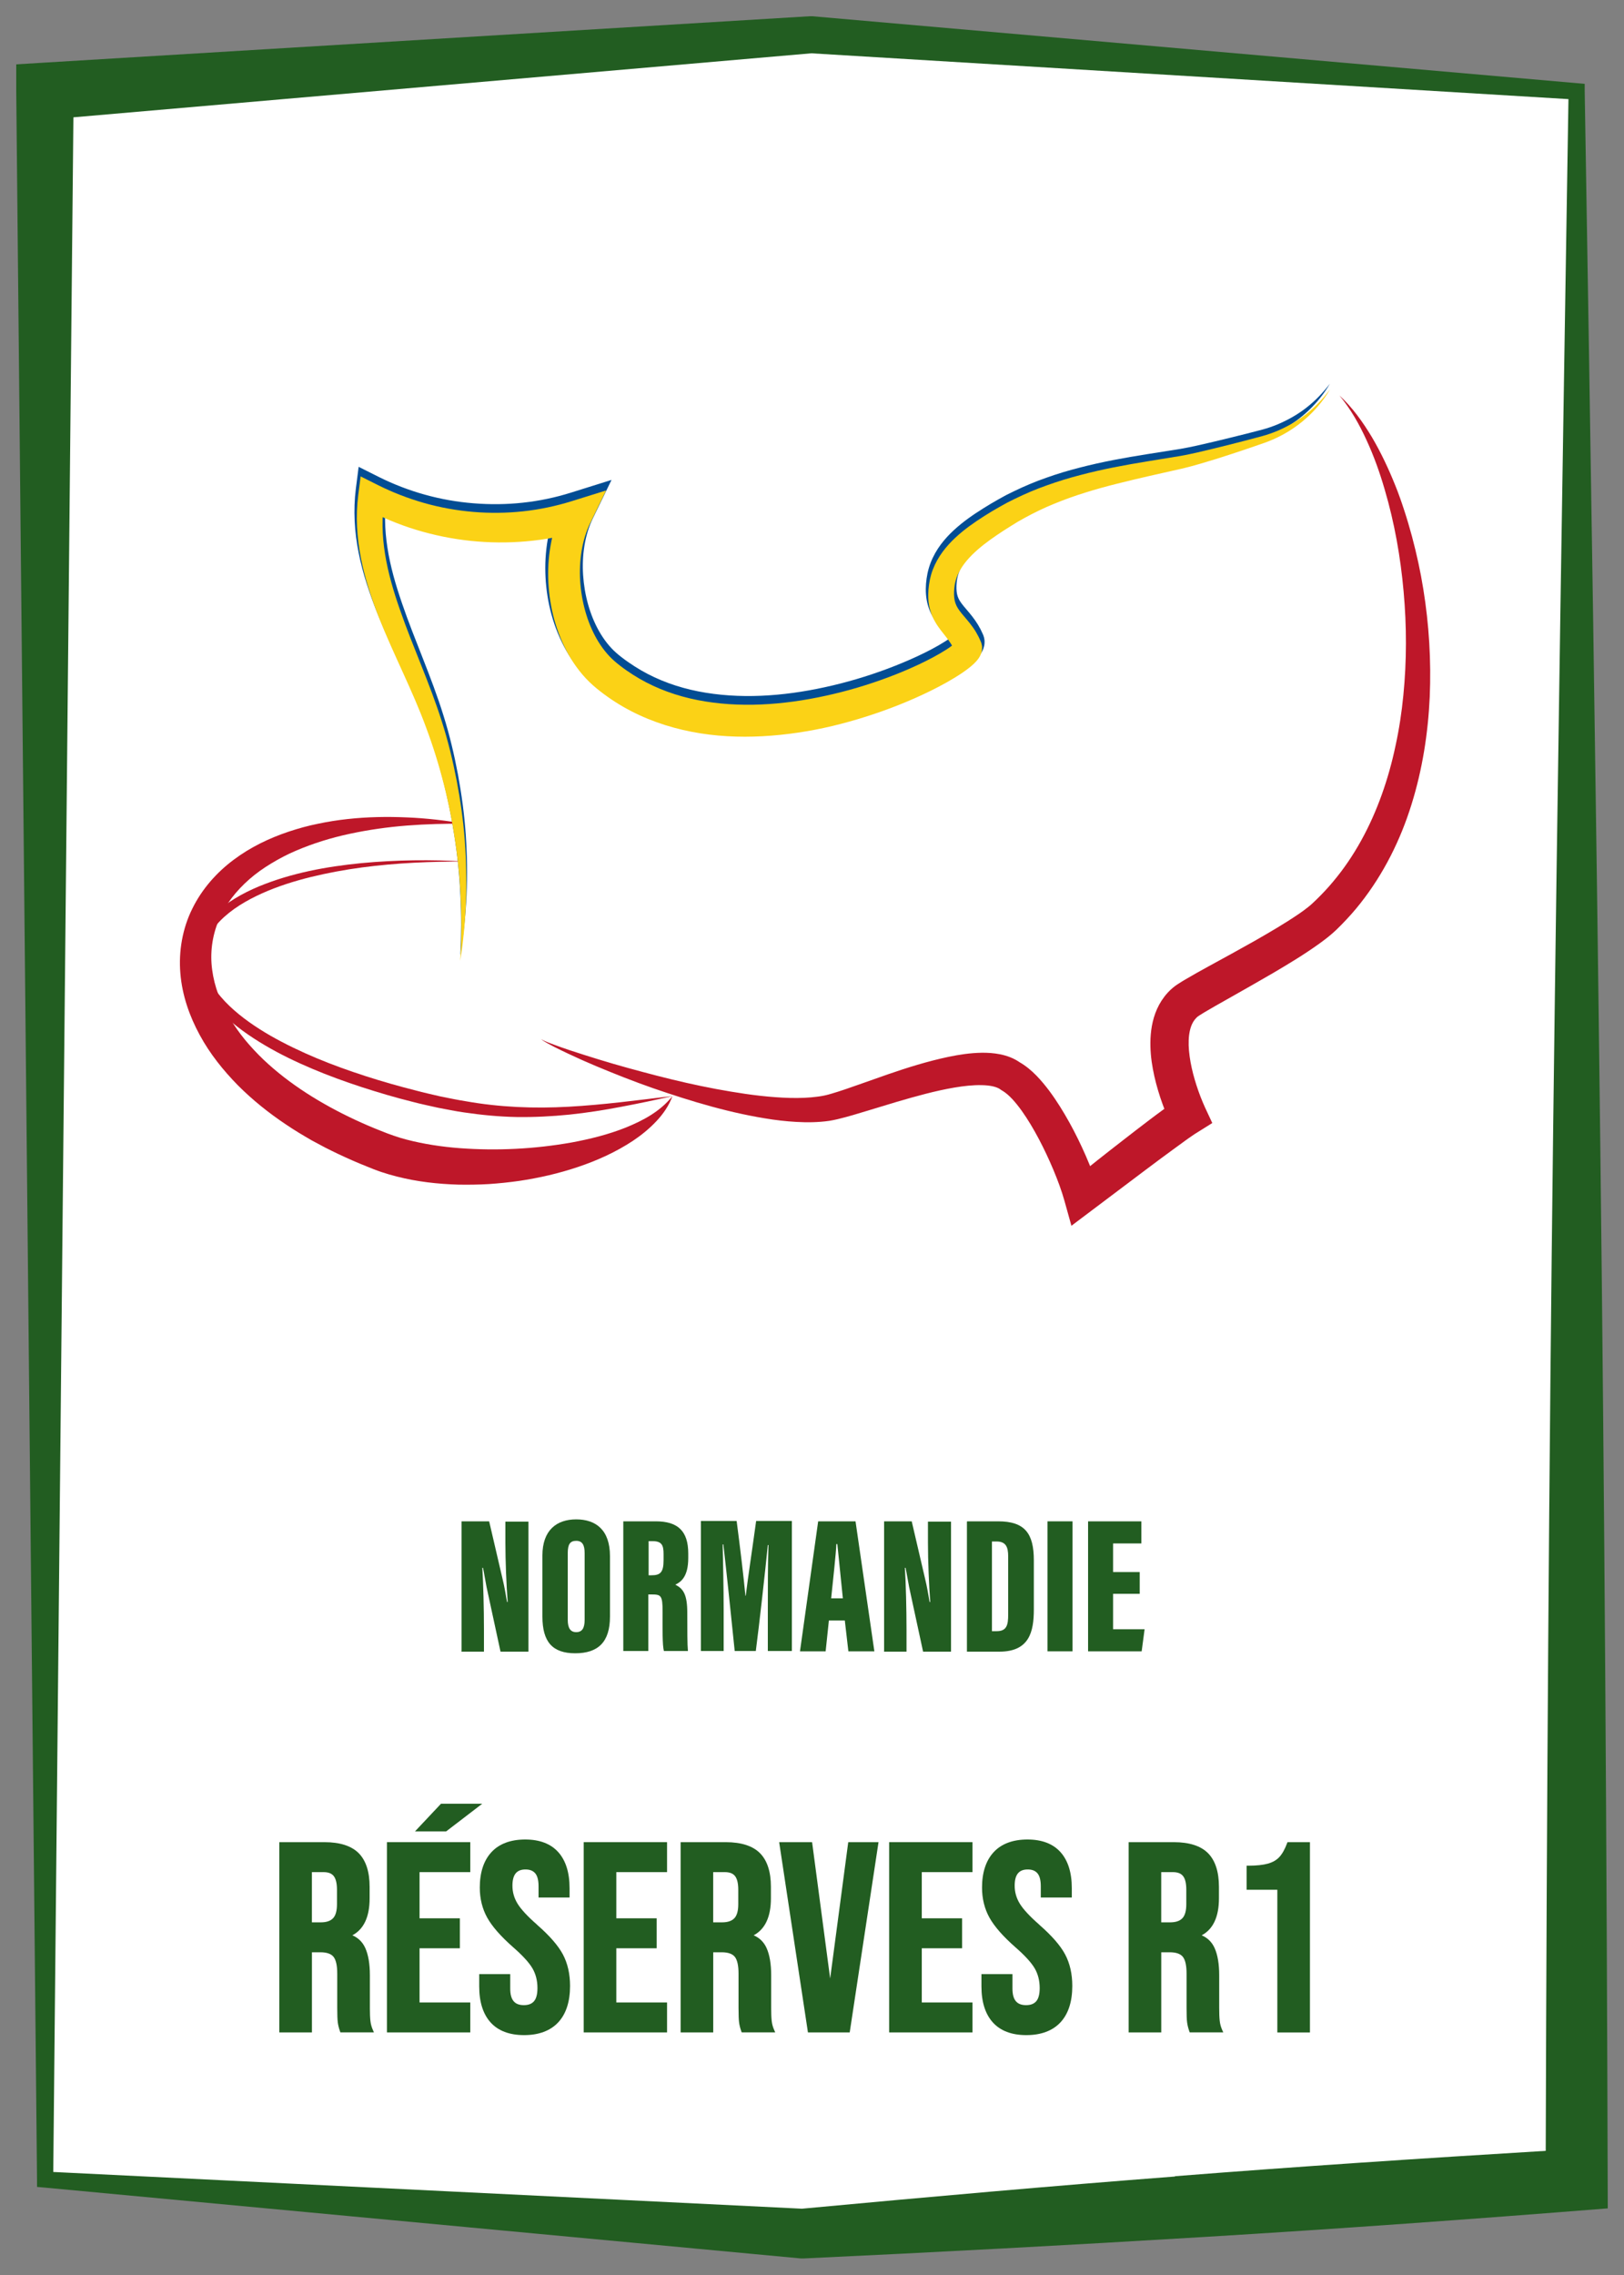 <?xml version="1.0" encoding="UTF-8"?>
<svg id="Logos" xmlns="http://www.w3.org/2000/svg" viewBox="0 0 500 700">
  <rect x="0" y="0" width="500" height="700" fill="#808080" stroke="none"/>
  <defs>
    <style>
      .cls-1 {
        fill: #fff;
      }

      .cls-2 {
        fill: #fbd216;
      }

      .cls-3 {
        fill: #024d94;
      }

      .cls-4 {
        fill: #225d21;
      }

      .cls-5 {
        fill: #be1729;
      }
    </style>
  </defs>
  <g id="Réserves_R1" data-name="Réserves R1">
    <g id="Normandie">
      <path id="Contour" class="cls-4" d="M492.7,352.2c-1.3-108.7-3-216.8-4.8-324.1v-2.3l-2.3-.2L250.1,5h-.8L13.2,19.3l-8.2.5v8.2l6.4,642.6v2.3l2.3.2,232.8,21.8h1.1c40.7-1.9,81.8-4.1,123.1-6.6,41.3-2.5,82.9-5.5,124.3-8.8-.3-109.4-1-218.6-2.3-327.3Z"/>
      <path id="Fond" class="cls-1" d="M361.8,669.6c38.1-3,76-5.5,114.1-7.8.3-104.8,1-209.7,2.3-315.2,1.3-104.7,3-210.1,4.7-316.1l-233.1-14.1L22.6,36.1l-6.2,632.2,230.5,11.3c38.7-3.6,76.9-7,114.8-9.9l.1-.1Z"/>
      <g>
        <path class="cls-4" d="M142.1,508.1v-40h8.5l4.1,17.6c.6,2.4,1.1,5.4,1.4,7.2h.2c-.4-5.3-.7-12.6-.7-18.2v-6.5h7.1v40h-8.6l-4.3-19.9c-.4-2-.8-4.6-1.1-5.9h-.2c.3,4.7.5,12.7.5,19v6.8h-7l.1-.1Z"/>
        <path class="cls-4" d="M187.8,478.8v18.6c0,7.9-3.7,11.3-10.7,11.3s-10.1-3.5-10.1-11.3v-18.8c0-7.7,4.3-11.1,10.4-11.1s10.4,3.3,10.4,11.3h0ZM174.8,477.9v20.5c0,2.5.8,3.8,2.6,3.8s2.6-1.2,2.6-3.8v-20.5c0-2.5-.7-3.8-2.6-3.8s-2.6,1.1-2.6,3.8Z"/>
        <path class="cls-4" d="M191.9,468.1h10c6.7,0,10,2.9,10,9.9v1.4c0,5.8-2.3,7.4-4,8.2,2.5,1.2,3.7,3.1,3.7,8.6s0,9.7.2,11.8h-7.4c-.5-1.8-.4-7-.4-12.1s-.5-5.3-3.5-5.3h-.9v17.4h-7.7v-40,.1ZM199.6,484.7h1c2.6,0,3.7-.8,3.7-4.6v-1.9c0-2.7-.5-4-3.4-4h-1.2v10.5h-.1Z"/>
        <path class="cls-4" d="M236.4,495.3c0-6.2,0-14.9.2-19.9h-.2c-.8,8-2.6,24.2-3.7,32.6h-6.5c-.9-8.8-2.6-25.3-3.5-32.8h-.2c.1,4.7.3,13.4.3,20.3v12.5h-7v-40h11c1,7.6,2.2,17.6,2.7,23h.1c.7-5.8,2-14.2,3.2-23h11v40h-7.4v-12.8.1Z"/>
        <path class="cls-4" d="M255.2,498.6l-1,9.5h-7.9l5.6-40h11.5l5.8,40h-8l-1.1-9.5h-5,.1ZM259.5,491.8c-.5-5.1-1.3-12.9-1.7-16.7h-.3c-.1,2.8-1.1,11.8-1.6,16.7h3.7-.1Z"/>
        <path class="cls-4" d="M272.2,508.1v-40h8.5l4.1,17.6c.6,2.4,1.1,5.4,1.4,7.2h.2c-.4-5.3-.7-12.6-.7-18.2v-6.5h7.1v40h-8.6l-4.3-19.9c-.4-2-.8-4.6-1.1-5.9h-.2c.3,4.7.5,12.7.5,19v6.8h-7l.1-.1Z"/>
        <path class="cls-4" d="M297.8,468.1h9.5c8.2,0,11,3.7,11,12v15.1c0,6.9-1.4,13-10.6,13h-10v-40l.1-.1ZM305.4,501.9h1.5c3.1,0,3.5-2,3.5-5.1v-17.9c0-2.9-.7-4.6-3.6-4.6h-1.4v27.6Z"/>
        <path class="cls-4" d="M330.2,468.1v40h-7.7v-40h7.7Z"/>
        <path class="cls-4" d="M350.9,490.4h-8.2v10.9h9.7l-.9,6.8h-16.5v-40h16.4v6.8h-8.7v8.8h8.2v6.8-.1Z"/>
        <g>
          <path class="cls-4" d="M114.04,621.81c-.11-.98-.16-2.31-.16-3.93v-10.11c0-3.45-.47-6.26-1.4-8.34-.82-1.84-2.16-3.17-3.99-3.95,3.52-1.87,5.31-5.69,5.31-11.38v-3.54c0-4.61-1.13-8.09-3.35-10.34-2.23-2.25-5.77-3.4-10.55-3.4h-13.9v58.54h10.04v-24.66h2.62c1.91,0,3.26.46,4.01,1.38.77.95,1.16,2.69,1.16,5.19v10.52c0,2.19.06,3.66.17,4.5.11.85.34,1.77.68,2.73l.12.33h10.33l-.31-.7c-.42-.93-.68-1.89-.78-2.85ZM96.04,576.04h3.61c1.44,0,2.46.4,3.1,1.21.66.84,1,2.25,1,4.21v4.44c0,2.05-.41,3.51-1.22,4.34-.8.83-2.05,1.25-3.71,1.25h-2.79v-15.44Z"/>
          <polygon class="cls-4" points="119.13 625.36 144.79 625.36 144.79 616.14 129.17 616.14 129.17 599.47 141.58 599.47 141.58 590.25 129.17 590.25 129.17 576.04 144.79 576.04 144.79 566.82 119.13 566.82 119.13 625.36"/>
          <path class="cls-4" d="M165.41,592.26c-2.91-2.53-4.94-4.71-6.03-6.46-1.07-1.72-1.61-3.59-1.61-5.57,0-3.42,1.28-5.01,4.02-5.01,1.34,0,2.31.39,2.99,1.18.69.81,1.03,2.15,1.03,3.99v3.46h9.55v-2.88c0-4.76-1.16-8.48-3.46-11.06-2.31-2.59-5.74-3.91-10.2-3.91s-8.01,1.31-10.4,3.9c-2.38,2.58-3.58,6.25-3.58,10.9,0,3.41.77,6.52,2.28,9.24,1.5,2.7,4.16,5.74,7.92,9.05,2.9,2.53,4.92,4.71,5.98,6.5,1.04,1.75,1.57,3.81,1.57,6.12,0,1.89-.36,3.26-1.07,4.07-.7.8-1.72,1.19-3.12,1.19-2.86,0-4.19-1.62-4.19-5.09v-4.45h-9.55v3.79c0,4.76,1.18,8.49,3.5,11.06,2.33,2.59,5.81,3.91,10.32,3.91s8.1-1.33,10.52-3.94c2.41-2.6,3.63-6.37,3.63-11.19,0-3.68-.74-6.94-2.2-9.69-1.45-2.73-4.12-5.79-7.92-9.1Z"/>
          <polygon class="cls-4" points="179.71 625.36 205.37 625.36 205.37 616.14 189.75 616.14 189.75 599.47 202.17 599.47 202.17 590.25 189.75 590.25 189.75 576.04 205.37 576.04 205.37 566.82 179.71 566.82 179.71 625.36"/>
          <path class="cls-4" d="M237.59,621.81c-.11-.98-.16-2.31-.16-3.93v-10.11c0-3.45-.47-6.26-1.4-8.34-.82-1.84-2.16-3.17-3.99-3.95,3.52-1.87,5.31-5.69,5.31-11.38v-3.54c0-4.61-1.13-8.09-3.35-10.34-2.23-2.25-5.77-3.4-10.55-3.4h-13.9v58.54h10.04v-24.66h2.62c1.91,0,3.26.46,4.01,1.38.77.95,1.16,2.69,1.16,5.19v10.52c0,2.19.06,3.66.17,4.5.11.85.34,1.77.68,2.73l.12.33h10.33l-.31-.7c-.42-.93-.68-1.89-.78-2.85ZM219.59,576.04h3.61c1.44,0,2.46.4,3.1,1.21.66.84,1,2.25,1,4.21v4.44c0,2.05-.41,3.51-1.22,4.34-.8.83-2.05,1.25-3.71,1.25h-2.79v-15.44Z"/>
          <polygon class="cls-4" points="255.59 608.77 250.03 566.82 239.89 566.82 248.75 625.36 261.61 625.36 270.48 566.82 261.16 566.82 255.59 608.77"/>
          <polygon class="cls-4" points="273.75 625.36 299.41 625.36 299.41 616.14 283.8 616.14 283.8 599.47 296.21 599.47 296.21 590.25 283.8 590.25 283.8 576.04 299.41 576.04 299.41 566.82 273.75 566.82 273.75 625.36"/>
          <path class="cls-4" d="M320.04,592.26c-2.91-2.53-4.94-4.71-6.03-6.46-1.07-1.72-1.61-3.59-1.61-5.57,0-3.42,1.28-5.01,4.02-5.01,1.34,0,2.32.39,2.99,1.18.69.81,1.03,2.15,1.03,3.99v3.46h9.55v-2.88c0-4.76-1.16-8.48-3.46-11.06-2.31-2.59-5.74-3.91-10.2-3.91s-8.01,1.31-10.4,3.9c-2.38,2.58-3.58,6.25-3.58,10.9,0,3.41.77,6.52,2.28,9.24,1.5,2.69,4.16,5.74,7.92,9.05,2.91,2.53,4.92,4.72,5.98,6.5,1.04,1.75,1.57,3.81,1.57,6.12,0,1.89-.36,3.26-1.07,4.07-.7.8-1.72,1.19-3.12,1.19-2.86,0-4.19-1.62-4.19-5.09v-4.45h-9.55v3.79c0,4.77,1.18,8.49,3.5,11.06,2.33,2.59,5.8,3.91,10.32,3.91s8.1-1.33,10.52-3.94c2.41-2.6,3.63-6.37,3.63-11.19,0-3.68-.74-6.94-2.2-9.69-1.45-2.73-4.12-5.79-7.92-9.1Z"/>
          <path class="cls-4" d="M375.53,621.81c-.11-.99-.16-2.31-.16-3.93v-10.11c0-3.45-.47-6.26-1.4-8.34-.82-1.84-2.16-3.17-3.99-3.95,3.52-1.87,5.31-5.69,5.31-11.38v-3.54c0-4.61-1.13-8.09-3.35-10.34-2.22-2.25-5.77-3.4-10.55-3.4h-13.9v58.54h10.04v-24.66h2.62c1.91,0,3.26.46,4.01,1.38.77.95,1.16,2.69,1.16,5.19v10.52c0,2.19.05,3.66.17,4.5.11.85.34,1.77.68,2.73l.12.33h10.33l-.31-.7c-.42-.93-.68-1.89-.78-2.85ZM357.53,576.04h3.61c1.44,0,2.46.4,3.1,1.21.67.84,1,2.25,1,4.21v4.44c0,2.05-.41,3.51-1.22,4.34-.8.83-2.05,1.25-3.71,1.25h-2.79v-15.44Z"/>
          <path class="cls-4" d="M396.39,566.82l-.12.33c-.69,1.85-1.48,3.27-2.37,4.23-.86.94-2.04,1.62-3.51,2.04-1.51.42-3.55.64-6.07.64h-.5v7.41h9.45v43.9h10.04v-58.54h-6.93Z"/>
          <polygon class="cls-4" points="148.47 555 137.37 563.5 127.77 563.5 135.77 555 148.57 555 148.47 555"/>
        </g>
      </g>
      <g>
        <g id="g124">
          <path id="path126" class="cls-3" d="M409.47,118.03c-3.5,6.02-8.81,11.09-15.14,14.41-1.58.83-3.23,1.55-4.91,2.17l-4.95,1.74c-3.3,1.14-6.6,2.27-9.93,3.33-3.35,1.05-6.67,2.08-10.16,2.95l-10.19,2.36c-3.37.78-6.73,1.61-10.06,2.46-3.33.84-6.63,1.76-9.86,2.8-3.24,1.02-6.42,2.17-9.52,3.47-3.11,1.27-6.1,2.74-9.01,4.35l-2.16,1.23-2.1,1.32c-1.4.86-2.86,1.84-4.23,2.77-2.75,1.89-5.34,3.87-7.49,6.04-2.15,2.16-3.8,4.52-4.61,6.93-.21.6-.35,1.21-.47,1.82-.1.57-.17,1.35-.2,2-.05,1.34.07,2.49.4,3.4.32.93.87,1.78,1.83,2.94.94,1.15,2.26,2.57,3.48,4.31.61.87,1.19,1.81,1.7,2.79.25.49.49.99.71,1.5l.08.19.04.1c.03.08-.02-.07.12.33.1.29.17.58.22.88.05.29.06.51.07.77.01.56-.04.9-.11,1.28-.32,1.39-.72,1.91-1.03,2.42-.63.92-1.1,1.38-1.56,1.84-.46.44-.89.81-1.3,1.15-.84.68-1.65,1.26-2.45,1.82-3.2,2.17-6.4,3.91-9.66,5.55-3.26,1.63-6.56,3.1-9.91,4.43-6.71,2.67-13.59,4.86-20.63,6.54-7.05,1.67-14.26,2.78-21.6,3.19-7.33.4-14.79.07-22.17-1.38-7.37-1.42-14.66-3.96-21.31-7.79-1.66-.95-3.28-1.99-4.84-3.1-.79-.55-1.55-1.13-2.31-1.72-.76-.59-1.48-1.17-2.3-1.91-3.18-2.81-5.68-6.14-7.67-9.63-3.93-7.02-5.91-14.71-6.32-22.46-.2-3.88,0-7.8.69-11.7.68-3.89,1.89-7.77,3.73-11.47l6.73,7.96c-11.13,3.29-22.85,4.26-34.28,3.06-11.43-1.25-22.64-4.63-32.71-10.18l7.05-3.59c-.91,5.47-.77,11.15.12,16.84.87,5.7,2.52,11.39,4.47,17.05,3.87,11.35,9.07,22.6,12.79,34.6,1.88,5.97,3.31,12.06,4.46,18.18,1.13,6.13,1.96,12.3,2.39,18.49.42,6.19.51,12.39.25,18.57-.3,6.17-.9,12.32-1.92,18.38.3-6.14.34-12.28.01-18.38-.28-6.1-.89-12.17-1.83-18.18-1.81-12.02-4.87-23.8-9.16-35.07-4.18-11.27-9.97-22.07-14.66-33.73-2.31-5.84-4.38-11.91-5.66-18.31-1.28-6.38-1.71-13.12-.86-19.82l.85-6.68,6.19,3.1c9.1,4.55,19.08,7.33,29.21,8.12,5.06.41,10.15.36,15.18-.19,5.03-.54,9.99-1.58,14.79-3.09l12.49-3.91-5.77,11.87c-2.47,5.09-3.38,11.33-2.98,17.42.41,6.11,2.05,12.22,4.96,17.33,1.46,2.54,3.22,4.82,5.27,6.61.47.42,1.11.94,1.73,1.41.61.47,1.24.94,1.88,1.38,1.28.89,2.59,1.73,3.94,2.52,5.4,3.14,11.4,5.28,17.67,6.52,12.57,2.47,26.02,1.56,39.01-1.29,6.51-1.41,12.95-3.32,19.22-5.66,3.13-1.18,6.22-2.45,9.23-3.85,2.99-1.39,5.95-2.92,8.56-4.58.64-.41,1.26-.84,1.78-1.24.26-.2.5-.39.67-.55.17-.14.3-.31.16-.11-.07.15-.25.28-.48,1.25-.05.27-.08.51-.08.96,0,.21.02.37.06.61.04.25.1.49.18.72.13.35.06.15.07.18l-.02-.06-.05-.11c-.11-.29-.24-.58-.37-.87-.27-.57-.59-1.12-.96-1.69-.73-1.14-1.73-2.32-2.94-3.9-1.19-1.55-2.57-3.67-3.27-6.09-.73-2.41-.8-4.79-.64-6.91.1-1.09.23-2.03.46-3.17.24-1.09.55-2.16.95-3.19,1.59-4.16,4.32-7.44,7.17-10.07,2.88-2.65,5.95-4.75,9.01-6.67,1.55-.96,3.02-1.86,4.62-2.75l2.39-1.32,2.45-1.21c3.27-1.58,6.61-2.99,10.01-4.17,3.39-1.21,6.82-2.24,10.27-3.11,6.89-1.79,13.82-3.04,20.71-4.13l10.29-1.63c3.31-.57,6.7-1.37,10.06-2.16,3.37-.81,6.74-1.62,10.1-2.47l5.03-1.3c1.62-.44,3.23-.99,4.79-1.64,3.11-1.33,6.11-3,8.81-5.12,2.72-2.1,5.12-4.62,7.23-7.38"/>
        </g>
        <g id="g128">
          <path id="path130" class="cls-5" d="M412.34,121.64c4.02,3.69,7.25,8.21,10.07,12.91,2.79,4.74,5.13,9.73,7.18,14.84,1.04,2.55,1.94,5.16,2.79,7.77.86,2.62,1.63,5.26,2.35,7.92,1.42,5.33,2.61,10.73,3.48,16.18,1.77,10.91,2.45,22.03,1.98,33.18-.51,11.13-2.24,22.31-5.63,33.14-3.36,10.82-8.54,21.27-15.74,30.39-1.79,2.28-3.74,4.45-5.78,6.53l-1.55,1.54c-.57.53-1.21,1.12-1.79,1.6-1.19,1.01-2.37,1.89-3.55,2.74-4.7,3.37-9.42,6.2-14.17,9-4.75,2.78-9.51,5.45-14.22,8.12-2.35,1.33-4.72,2.65-6.91,3.96-.54.32-1.09.66-1.53.95-.26.16-.41.28-.59.4-.06.05-.04.04-.07.06-.03.01-.12.11-.17.16-.51.48-.93,1.03-1.29,1.7-.72,1.33-1.14,3.2-1.22,5.31-.09,2.11.15,4.42.57,6.77.43,2.35,1.05,4.75,1.82,7.12.38,1.18.8,2.36,1.25,3.53.23.59.46,1.16.7,1.73.23.55.51,1.18.7,1.6l2.22,4.76-4.65,2.91-.71.44-.97.66c-.64.42-1.33.94-1.99,1.4l-4.06,2.96c-2.73,1.99-5.45,4.02-8.17,6.06l-16.31,12.28-6.51,4.9-2.16-7.74c-.87-3.1-2.09-6.37-3.42-9.54-1.34-3.19-2.82-6.33-4.42-9.37-1.61-3.04-3.35-5.99-5.25-8.66-.95-1.33-1.95-2.59-2.97-3.69-1.01-1.09-2.09-1.99-2.94-2.5l-.46-.27-.14-.11c-.44-.36-1.24-.74-2.28-.99-1.04-.25-2.28-.38-3.6-.4-2.63-.06-5.52.26-8.41.75-5.82.99-11.73,2.64-17.65,4.37l-8.95,2.71c-3.02.91-6.02,1.85-9.28,2.63-.82.19-1.66.37-2.58.52-.48.08-.91.13-1.34.17-.43.06-.86.09-1.29.12-1.71.13-3.4.18-5.06.14-3.32-.07-6.57-.37-9.77-.82-12.78-1.86-24.89-5.54-36.8-9.64-5.94-2.07-11.8-4.39-17.59-6.81-2.9-1.21-5.77-2.5-8.61-3.84-1.42-.67-2.84-1.35-4.24-2.06-.7-.36-1.39-.73-2.08-1.11-.67-.4-1.38-.76-1.97-1.29,1.33.81,2.85,1.27,4.3,1.84,1.47.54,2.94,1.05,4.42,1.55,2.96.99,5.95,1.91,8.93,2.84,5.96,1.84,11.99,3.47,18.01,5.03,6.03,1.55,12.08,2.94,18.16,4.08,6.08,1.12,12.17,2.09,18.22,2.52,3.02.22,6.02.33,8.95.2,1.47-.06,2.91-.19,4.31-.38,1.45-.2,2.59-.44,4.01-.87,2.79-.81,5.73-1.85,8.65-2.88l8.89-3.13c5.99-2.06,12.1-3.98,18.58-5.35,3.25-.67,6.59-1.2,10.22-1.26,1.81-.02,3.71.09,5.72.49,2.01.42,4.21,1.16,6.28,2.67l-.6-.39c2.29,1.29,3.97,2.79,5.47,4.3,1.47,1.53,2.75,3.09,3.94,4.67,2.36,3.18,4.35,6.44,6.2,9.76,1.84,3.32,3.49,6.71,5.01,10.18,1.51,3.48,2.89,6.97,4.03,10.83l-8.67-2.84c5.34-4.3,10.69-8.55,16.11-12.74,2.7-2.1,5.42-4.2,8.17-6.28,1.37-1.05,2.76-2.07,4.18-3.11.73-.52,1.4-1.02,2.18-1.56l1.14-.79,1.47-.91-2.43,7.67c-.39-.81-.65-1.42-.95-2.12-.29-.68-.56-1.36-.83-2.04-.53-1.36-1.03-2.74-1.49-4.13-.91-2.79-1.69-5.65-2.24-8.64-.56-2.98-.87-6.11-.73-9.42.16-3.29.79-6.89,2.65-10.36.93-1.71,2.17-3.36,3.65-4.72.2-.18.35-.32.59-.52.24-.19.51-.41.73-.57.38-.27.78-.55,1.1-.74.68-.45,1.31-.82,1.93-1.19,2.47-1.46,4.85-2.78,7.24-4.09,4.78-2.61,9.52-5.19,14.18-7.83,4.64-2.65,9.26-5.35,13.47-8.21,1.05-.71,2.05-1.44,2.95-2.16.47-.37.84-.69,1.27-1.08l1.37-1.3c1.8-1.76,3.53-3.59,5.14-5.54,6.51-7.74,11.42-16.91,14.92-26.67,1.75-4.88,3.16-9.92,4.24-15.05,1.12-5.12,1.91-10.34,2.42-15.6,1.04-10.52,1.04-21.2.08-31.83-.94-10.63-2.81-21.22-5.85-31.51-1.5-5.15-3.3-10.22-5.56-15.1-2.23-4.89-4.9-9.61-8.38-13.8"/>
        </g>
        <g id="g132">
          <path id="path134" class="cls-5" d="M207.04,337.24c-1.02,2.86-2.83,5.51-4.98,7.77-2.15,2.29-4.6,4.28-7.21,6.02-5.24,3.46-10.99,6.05-16.88,8.03-5.91,1.99-11.99,3.39-18.16,4.3-3.09.44-6.19.76-9.32.97-3.12.18-6.26.23-9.41.17-6.29-.19-12.64-.88-18.94-2.5-1.58-.4-3.15-.85-4.72-1.38-.78-.25-1.58-.56-2.32-.84l-2.16-.87c-2.89-1.14-5.74-2.4-8.56-3.72-1.42-.65-2.8-1.38-4.2-2.06-1.38-.72-2.77-1.46-4.14-2.21-2.72-1.57-5.42-3.17-8.03-4.95-5.24-3.5-10.23-7.48-14.76-12.02-4.49-4.58-8.6-9.66-11.74-15.46-3.15-5.77-5.43-12.22-5.98-19.02-.57-6.77.65-13.8,3.68-19.88,2.99-6.1,7.55-11.19,12.75-15.06,5.2-3.9,11-6.65,16.92-8.64,2.97-.98,5.96-1.82,8.99-2.42,3.02-.64,6.07-1.12,9.11-1.45,6.09-.67,12.19-.78,18.23-.51,6.05.24,12.04.95,17.96,1.96-6.01-.07-11.99.09-17.92.55-5.93.47-11.8,1.3-17.54,2.53-5.74,1.22-11.33,2.95-16.6,5.21-2.64,1.11-5.16,2.45-7.57,3.9-2.41,1.45-4.7,3.06-6.77,4.88-4.13,3.62-7.51,7.93-9.48,12.75-2,4.8-2.67,10.03-1.96,15.17.68,5.14,2.62,10.18,5.4,14.79,1.4,2.31,2.95,4.55,4.69,6.67,1.75,2.12,3.64,4.14,5.65,6.07,8.09,7.68,17.91,13.72,28.3,18.58,2.61,1.21,5.24,2.35,7.93,3.4l2.01.79c.66.25,1.25.46,1.9.68,1.26.45,2.57.84,3.89,1.19,5.3,1.38,10.89,2.24,16.55,2.66,11.34.84,22.98.26,34.35-1.76,5.67-1.05,11.31-2.45,16.68-4.59,5.31-2.17,10.58-4.92,14.37-9.69"/>
        </g>
        <g id="g136">
          <path id="path138" class="cls-5" d="M207.04,337.24c-5.23,1.22-10.49,2.32-15.77,3.31-5.28,1.01-10.6,1.85-15.98,2.41-5.37.54-10.8.82-16.23.74-5.43-.1-10.85-.63-16.22-1.42-2.69-.38-5.34-.94-8-1.44-2.64-.6-5.3-1.14-7.91-1.84-5.25-1.3-10.42-2.84-15.56-4.5-5.14-1.68-10.23-3.53-15.22-5.64-4.99-2.11-9.9-4.46-14.6-7.24-4.69-2.78-9.22-5.93-13.2-9.83-1.97-1.95-3.8-4.09-5.31-6.51-1.5-2.41-2.66-5.12-3.1-8.03-.45-2.9-.08-5.95,1.01-8.66,1.1-2.71,2.83-5.07,4.82-7.06,4.02-3.97,8.92-6.68,13.94-8.79,10.11-4.16,20.85-6.11,31.55-7.16,10.72-1.02,21.49-1.12,32.21-.5-10.73-.02-21.45.42-32.05,1.83-5.3.71-10.55,1.68-15.71,2.94-5.16,1.27-10.25,2.88-15.06,5.04-4.78,2.16-9.39,4.86-12.95,8.53-1.76,1.83-3.22,3.92-4.09,6.21-.87,2.29-1.12,4.75-.7,7.15.41,2.4,1.42,4.71,2.78,6.84,1.36,2.12,3.05,4.08,4.91,5.86,3.74,3.58,8.11,6.56,12.66,9.19,9.17,5.22,19.1,9.15,29.22,12.42,5.06,1.63,10.19,3.1,15.35,4.4,2.57.71,5.16,1.25,7.75,1.87,2.6.51,5.2,1.08,7.81,1.48,10.44,1.86,21.07,2.29,31.7,1.69,10.64-.58,21.28-2.01,31.94-3.29"/>
        </g>
        <g id="g140">
          <path id="path142" class="cls-2" d="M409.47,119.85c-3.55,5.99-8.89,11-15.21,14.26-1.58.82-3.22,1.53-4.9,2.13l-4.96,1.71c-3.3,1.11-6.6,2.22-9.94,3.26-3.35,1.03-6.68,2.04-10.15,2.89l-10.2,2.3c-3.38.77-6.75,1.57-10.08,2.41-3.34.83-6.65,1.73-9.9,2.76-3.26,1.01-6.45,2.15-9.57,3.44-3.13,1.26-6.15,2.74-9.09,4.34l-2.18,1.23-2.13,1.32c-1.42.86-2.88,1.83-4.26,2.76-2.78,1.89-5.41,3.87-7.62,6.07-2.21,2.2-3.96,4.63-4.82,7.18-.22.64-.38,1.28-.5,1.93-.1.61-.19,1.41-.22,2.1-.06,1.4.06,2.65.43,3.68.35,1.04.97,1.99,1.95,3.19.97,1.18,2.26,2.58,3.45,4.27.6.84,1.15,1.75,1.64,2.71.24.48.47.96.68,1.46l.08.18.04.09c.02.07,0-.05.11.29.08.25.14.5.19.76.05.25.06.44.06.67.01.48-.04.77-.1,1.1-.27,1.21-.64,1.67-.91,2.13-.57.83-1.02,1.27-1.46,1.7-.44.42-.85.77-1.25,1.1-.82.66-1.61,1.23-2.4,1.77-3.16,2.12-6.34,3.84-9.58,5.45-3.24,1.6-6.52,3.05-9.86,4.38-6.67,2.65-13.51,4.83-20.51,6.51-7,1.66-14.17,2.75-21.45,3.15-7.27.39-14.66.06-21.95-1.37-7.28-1.41-14.48-3.92-21.03-7.69-1.64-.94-3.23-1.96-4.78-3.06-.77-.54-1.53-1.11-2.28-1.69-.75-.58-1.46-1.16-2.26-1.87-3.09-2.74-5.54-5.98-7.49-9.4-3.85-6.88-5.8-14.44-6.22-22.07-.2-3.82-.01-7.67.67-11.49.66-3.82,1.84-7.62,3.64-11.23l5.69,6.73c-5.5,1.64-11.17,2.68-16.86,3.18-5.7.5-11.42.44-17.09-.15-5.67-.6-11.27-1.73-16.72-3.39-5.45-1.65-10.73-3.86-15.72-6.6l5.94-3.02c-.91,5.56-.77,11.33.16,17.07.92,5.75,2.6,11.47,4.59,17.14,3.94,11.37,9.18,22.6,12.94,34.53,1.9,5.94,3.36,12,4.54,18.11,1.16,6.11,2.02,12.26,2.49,18.44.46,6.18.59,12.37.37,18.54-.25,6.16-.81,12.31-1.77,18.38.35-6.13.43-12.27.16-18.38-.24-6.11-.81-12.19-1.71-18.21-1.74-12.05-4.74-23.88-8.98-35.2-4.15-11.33-9.89-22.16-14.51-33.8-2.27-5.83-4.3-11.87-5.54-18.22-1.24-6.32-1.68-12.98-.82-19.58l.73-5.64,5.21,2.61c4.59,2.3,9.4,4.16,14.34,5.57,4.95,1.4,10.02,2.31,15.14,2.74,5.11.43,10.26.37,15.34-.18,5.09-.55,10.1-1.61,14.96-3.12l10.58-3.3-4.89,10.04c-2.57,5.27-3.48,11.64-3.09,17.87.41,6.23,2.08,12.46,5.06,17.72,1.5,2.61,3.32,4.97,5.46,6.84.5.45,1.14.97,1.77,1.45.63.49,1.26.96,1.91,1.41,1.3.91,2.63,1.76,4.01,2.56,5.49,3.19,11.6,5.36,17.95,6.61,12.75,2.5,26.3,1.55,39.38-1.32,6.56-1.42,13.04-3.34,19.34-5.7,3.15-1.18,6.26-2.48,9.28-3.89,3.01-1.42,5.99-2.97,8.64-4.67.65-.42,1.28-.86,1.83-1.29.27-.21.52-.42.72-.6.19-.17.34-.36.27-.25-.04.1-.18.18-.36.96-.04.23-.06.41-.06.78,0,.17.02.31.05.51.03.2.08.4.15.6.11.29.05.12.06.14l-.02-.06-.05-.12c-.12-.31-.26-.61-.4-.92-.29-.6-.63-1.18-1.02-1.77-.76-1.19-1.79-2.39-2.98-3.94-1.17-1.52-2.48-3.55-3.15-5.84-.7-2.29-.77-4.58-.61-6.64.1-1.05.22-1.98.44-3.07.23-1.05.53-2.09.91-3.08,1.54-4.01,4.17-7.22,6.96-9.82,2.81-2.61,5.85-4.71,8.88-6.64,1.54-.96,3-1.87,4.59-2.75l2.37-1.32,2.42-1.21c3.24-1.58,6.56-3,9.94-4.18,3.37-1.21,6.78-2.25,10.21-3.14,6.86-1.82,13.77-3.09,20.66-4.22l10.28-1.68c3.32-.6,6.71-1.41,10.06-2.23,3.36-.83,6.73-1.66,10.09-2.54l5.02-1.34c1.63-.46,3.23-1.01,4.8-1.68,3.11-1.35,6.11-3.06,8.8-5.2,2.71-2.12,5.09-4.66,7.18-7.45"/>
        </g>
      </g>
    </g>
  </g>
</svg>